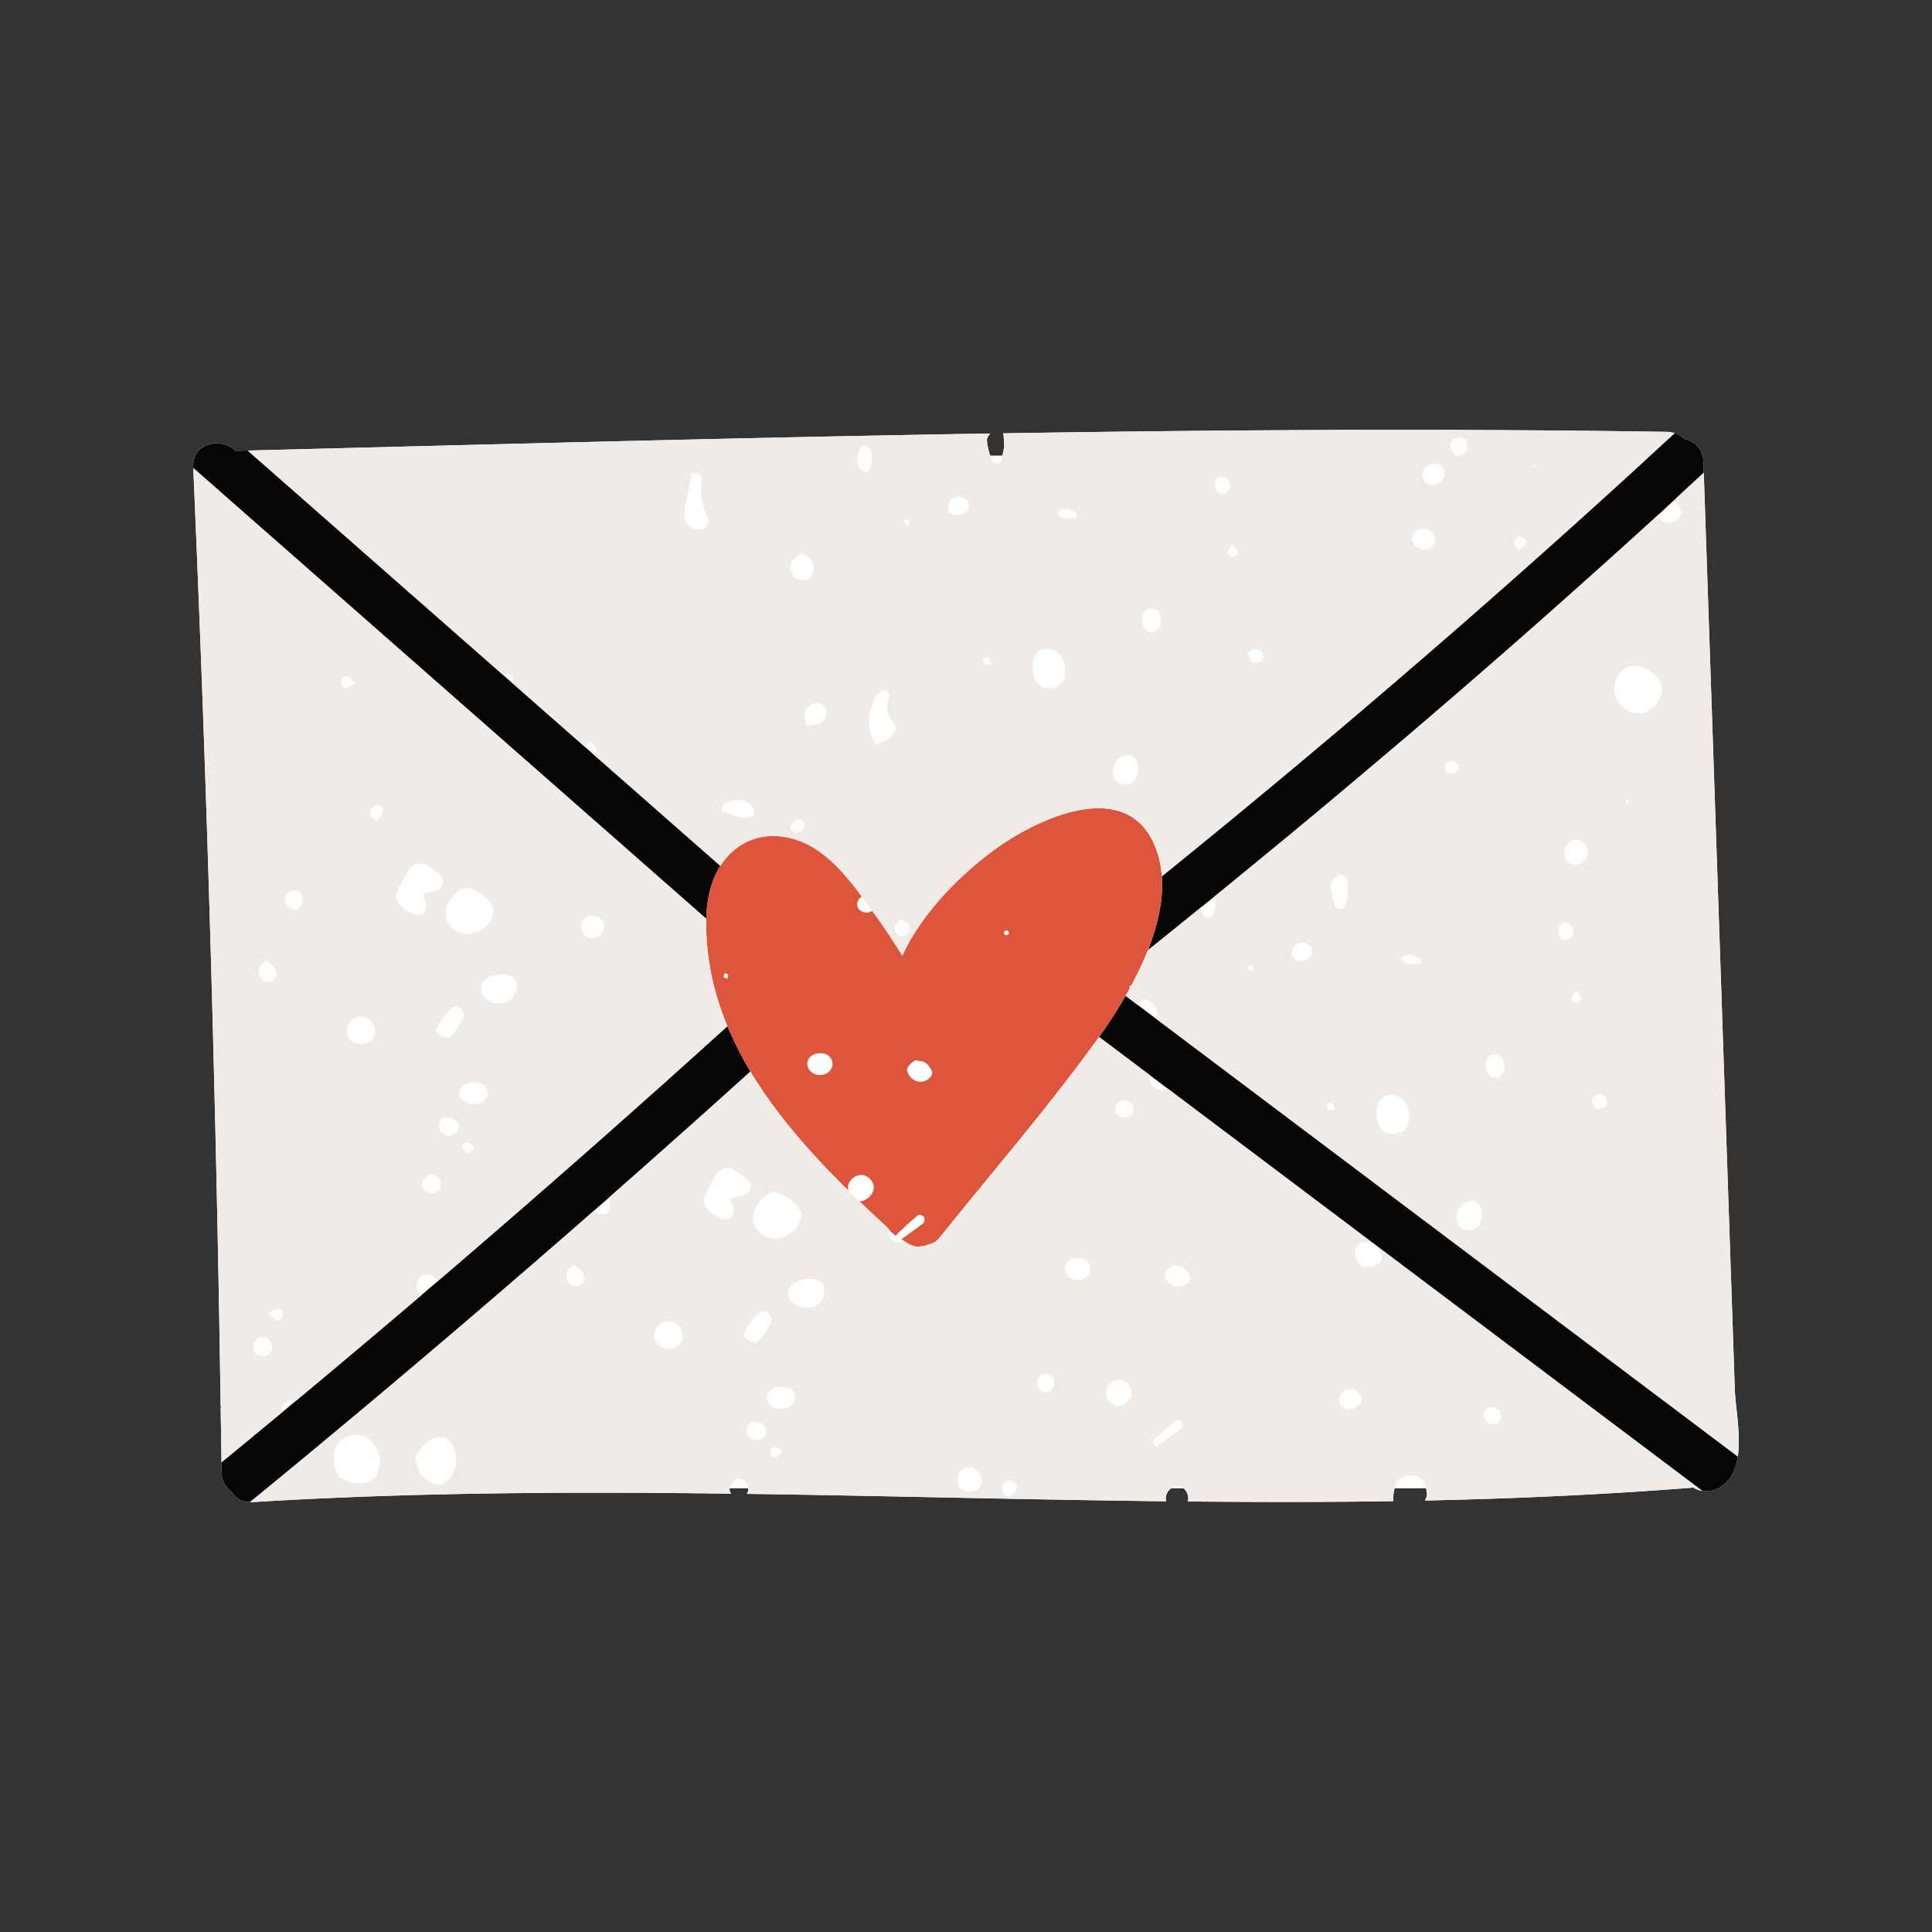 <?xml version="1.0" encoding="UTF-8"?>
<svg data-bbox="20 44.5 160.001 111" viewBox="0 0 200 200" height="200" width="200" xmlns="http://www.w3.org/2000/svg" data-type="color">
    <rect x="0" y="0" width="200" height="200" fill="#333333" stroke="none"/>
    <g>
        <path d="M20.007 48.45a3398.37 3398.37 0 0 1 2.835 97.089c.022.043.044.086.069.128-.022.009-.044.022-.067.033.028 1.891.061 3.781.086 5.672l.016 1.056c.012.951.452 1.624 1.066 2.023.352.606.977 1.031 1.871 1.047.077.001.152.005.233 0 16.523-1.017 33.053-1.087 49.587-.874-.134-.166-.203-.362-.165-.555h1.92a.901.901 0 0 1-.153.574c14.471.202 28.945.605 43.418.769a1.06 1.06 0 0 1-.043-.321 1.3 1.3 0 0 1 .56-1.022h1.264c.277.211.471.555.496.987.008.135-.006.259-.03.375 6.597.063 13.194.076 19.791-.012.493-.007.985-.017 1.478-.025a3.295 3.295 0 0 1-.003-.477c.018-.284.069-.571.14-.849h3.256c.048.242.071.52.066.837-.046.092-.108.252-.184.43 9.267-.197 18.528-.613 27.769-1.34.292.177.608.289.934.339a2.735 2.735 0 0 0 1.686-.29c1.236-.645 1.788-1.856 1.994-3.269.336-2.303-.248-5.144-.31-6.956l-.445-13.136-.941-27.788-1.827-53.954-.038-1.118c-.046-1.352-.945-2.146-1.975-2.38a2.28 2.28 0 0 0-.997-.607 2.671 2.671 0 0 0-.764-.13c-22.924-.355-45.848-.216-68.769.151.025.058.043.12.05.187.037.326.045.655.078 1.158-.052.263-.111.602-.185.959h-1.279c-.157-.518-.29-1.045-.328-1.575-.016-.219.144-.483.337-.709-15.502.254-31.002.609-46.5.995-10.121.252-20.241.511-30.361.769l.593.521-.593-.521-1.253.032c-1.424-1.431-4.497-.88-4.386 1.68l.003.097" fill="#FFFFFF" data-color="1"/>
        <path d="M73.216 93.667c.12-.958.344-1.9.706-2.775.181-.438.396-.859.65-1.258l-7.461-6.556-5.765-5.065L25.642 46.64l-1.253.032c-1.424-1.431-4.497-.88-4.386 1.68l.004.098L73.11 95.111c.012-.481.046-.964.106-1.444z" fill="#060606" data-color="2"/>
        <path d="M150.632 65.234a1078.524 1078.524 0 0 1-30.359 25.478c.044.62.039 1.249-.01 1.885-.098 1.271-.369 2.567-.762 3.855a25.403 25.403 0 0 1-.676 1.923c1.851-1.48 3.689-2.976 5.531-4.467l1.391-1.123c1.873-1.522 3.737-3.053 5.6-4.586.798-.657 1.596-1.313 2.392-1.972 1.568-1.298 3.132-2.601 4.693-3.907 1.304-1.093 2.605-2.189 3.904-3.288 1.17-.989 2.342-1.977 3.508-2.972a997.467 997.467 0 0 0 16.444-14.324c2.917-2.595 5.82-5.206 8.708-7.833l.273-.251c.621-.567 1.24-1.139 1.858-1.712 1.061-.983 2.121-1.967 3.189-2.946l.058-.054-.038-1.118c-.046-1.352-.945-2.145-1.975-2.38a2.28 2.28 0 0 0-.997-.607c-1.637 1.488-3.254 2.996-4.884 4.483a1067.675 1067.675 0 0 1-17.848 15.916z" fill="#060606" data-color="2"/>
        <path d="m179.896 150.775-60.19-45.293-1.942-1.461-1.245-.936a47.747 47.747 0 0 1-1.376 2.247 57.199 57.199 0 0 1-1.369 2.015l3.124 2.351 2.219 1.67 57.1 42.967a2.735 2.735 0 0 0 1.686-.29c1.235-.645 1.787-1.857 1.993-3.27z" fill="#060606" data-color="2"/>
        <path d="M33.082 149.563c2.345-1.946 4.684-3.9 7.016-5.862l.69-.583c2.157-1.817 4.309-3.639 6.455-5.469l.49-.419c2.245-1.916 4.484-3.839 6.717-5.77l.137-.118c2.333-2.018 4.66-4.044 6.98-6.077.467-.409.935-.818 1.401-1.228 2.373-2.086 4.739-4.179 7.099-6.28l.368-.327c2.424-2.16 4.84-4.327 7.248-6.505a38.575 38.575 0 0 1-.661-1.146 34.97 34.97 0 0 1-1.72-3.552 1385.003 1385.003 0 0 1-7.095 6.385c-.495.442-.993.882-1.488 1.324a1394.188 1394.188 0 0 1-5.9 5.231l-1.19 1.045a1338.681 1338.681 0 0 1-6.48 5.662l-.606.525a1353.713 1353.713 0 0 1-7.27 6.262l-.004.003a1365.225 1365.225 0 0 1-8.113 6.889l-.048.041a1405.866 1405.866 0 0 1-6.5 5.438l-.031.026-1.38 1.148a1407.588 1407.588 0 0 1-6.266 5.167l.016 1.056c.012.951.452 1.624 1.066 2.023.352.606.977 1.032 1.871 1.047 2.258-1.848 4.509-3.703 6.755-5.565l.443-.371z" fill="#060606" data-color="2"/>
        <path d="m116.97 102.275-.084-.158c.082-.04.163-.087.244-.131v-.001c.038-.071.075-.144.112-.216.146-.276.29-.554.43-.835.061-.122.12-.245.179-.367.121-.249.239-.5.354-.753.052-.115.105-.229.156-.344a25.558 25.558 0 0 0 1.138-3.018c.394-1.288.665-2.584.762-3.855.049-.636.054-1.265.01-1.885-.085-1.192-.35-2.348-.849-3.437-3.173-6.93-12.514-2.303-16.761.897-3.585 2.702-7.272 6.454-9.254 10.767a66.252 66.252 0 0 0-2.748-4.133c-.123-.169-.247-.343-.371-.516a.998.998 0 0 1-.652.175c-.56-.041-.941-.433-.9-.927a.933.933 0 0 1 .482-.721l-.011-.015a46.938 46.938 0 0 0-1.107-1.433 22.863 22.863 0 0 0-.734-.864c-.069-.077-.136-.156-.206-.233-.22-.241-.446-.475-.677-.703-.066-.065-.135-.127-.202-.191a15.024 15.024 0 0 0-.563-.509c-.075-.064-.15-.129-.227-.192a12.187 12.187 0 0 0-.796-.606c-2.501-1.724-5.836-2.198-8.39-.314a6.95 6.95 0 0 0-1.737 1.876c-.254.399-.469.82-.65 1.258-.362.876-.586 1.817-.706 2.775-.06.479-.094.962-.106 1.444-.003.119-.007.238-.007.356-.012 3.835.809 7.409 2.198 10.758a34.97 34.97 0 0 0 1.72 3.552 38.575 38.575 0 0 0 1.606 2.641c.081.124.164.247.246.37.316.471.639.938.974 1.399l.037.052A53.129 53.129 0 0 0 81.223 116c.355.449.716.895 1.085 1.335l.045.055c.394.468.796.93 1.203 1.389l.243.272a73.992 73.992 0 0 0 1.225 1.338 88.455 88.455 0 0 0 1.5 1.557c.43.438.863.872 1.299 1.3a1.275 1.275 0 0 1-.039-.266c-.024-.728.698-1.39 1.462-1.34.641.042 1.249.708 1.21 1.326-.045.722-.782 1.407-1.483 1.379-.007 0-.014-.003-.02-.004.948.909 1.901 1.798 2.848 2.667.253.348.566.648.911.905a46.55 46.55 0 0 1 2.317-2.126c.097-.082.516.043.619.19.099.14.068.544-.055.641-.706.551-1.447 1.071-2.288 1.669.067.035.131.076.199.108l.14.103c.112.081.228.157.347.226l.033.019c.115.065.233.121.353.168l.047.017c.121.044.244.078.369.098l.04.004c.131.017.264.023.399.007.334-.04.629-.101.912-.221.407-.08.808-.307 1.159-.745.722-.9 1.45-1.797 2.18-2.693l.888-1.085c.486-.594.972-1.188 1.46-1.782l.014-.017.227-.277c.757-.922 1.514-1.846 2.27-2.77l.771-.943c.864-1.06 1.724-2.124 2.578-3.192.163-.204.323-.41.486-.614a246.538 246.538 0 0 0 2.764-3.546 166.2 166.2 0 0 0 2.464-3.299 57.199 57.199 0 0 0 2.428-3.624c.23-.375.458-.758.683-1.149.156-.261.305-.533.454-.805zm-41.712-.934-.372-.207.149-.404c.122.063.324.107.346.195.031.121-.075.276-.123.416zm9.556 9.939c-.721-.013-1.304-.612-1.234-1.269.066-.621.708-1.038 1.507-.978.642.048 1.101.517 1.095 1.119-.006.662-.589 1.142-1.368 1.128zm10.724.681c-.557.098-1.013-.134-1.34-.519-.192-.226-.354-.667-.259-.9.133-.324.52-.544.78-.79.454.098.844.078 1.081.259.303.231.577.595.688.955.122.395-.454.908-.95.995zm8.518-15.162c-.064-.016-.147-.282-.1-.344.067-.089.27-.156.367-.116.081.033.092.234.134.362-.136.039-.283.127-.401.098z" fill="#DD553C" data-color="3"/>
        <path d="M29.192 146.179c-.064-.684.304-1.144.946-1.182a1.16 1.16 0 0 1 .438.059l.031-.026c2.172-1.806 4.339-3.618 6.5-5.438l.048-.041c2.159-1.818 4.313-3.642 6.46-5.473a1.244 1.244 0 0 1-.462-.897c-.035-.647.383-1.2.944-1.249.528-.047.984.261 1.171.73l.004-.003c2.431-2.079 4.853-4.167 7.27-6.262l.606-.525c2.166-1.88 4.325-3.769 6.48-5.662l1.19-1.045c1.972-1.737 3.937-3.482 5.9-5.231.496-.442.993-.882 1.488-1.324 2.372-2.12 4.738-4.248 7.095-6.385-1.389-3.348-2.21-6.922-2.198-10.758 0-.118.004-.237.007-.356L20.007 48.45a3398.37 3398.37 0 0 1 2.835 97.089c.022.043.044.086.069.128-.022.009-.044.022-.067.033.028 1.891.061 3.781.086 5.672 2.094-1.716 4.182-3.439 6.266-5.167-.001-.009-.004-.017-.004-.026zM61.207 94.81c.748-.054 1.328.434 1.334 1.122.005.576-.444 1.06-1.074 1.16-.703.111-1.286-.403-1.286-1.133 0-.668.388-1.103 1.026-1.149zm-16.364 28.722c-.528.098-1.263-.461-1.14-.995.093-.404.513-.731.699-.976.669-.056 1.133.366 1.225.894.086.497-.266.981-.784 1.077zm.265-16.812c.343-.829.89-1.551 1.494-2.233.268-.302.921-.347 1.126-.047.172.251.369.68.266.887a9.04 9.04 0 0 1-1.216 1.854c-.401.468-.891.304-1.67-.461zm1.376 10.831c-.635.014-1.085-.465-1.043-1.111a.816.816 0 0 1 .815-.762c.693-.01 1.21.402 1.209.966-.001.502-.426.895-.981.907zm1.929 1.82c-.092.037-.423-.248-.474-.433-.098-.355.094-.666.49-.653.187.006.367.232.708.466-.296.269-.479.52-.724.62zm1.61-5.38a1.685 1.685 0 0 1-2.091-.061c-.356-.295-.482-.706-.288-1.126.3-.649 1.072-.896 1.971-.688.552.128.95.59.881 1.226-.093.134-.226.471-.473.649zm3.475-12.032c.05.978-.662 1.886-1.57 1.91a3.114 3.114 0 0 1-1.205-.236c-.581-.233-.958-.706-.958-1.347 0-.562.444-.896.893-1.103.442-.203.944-.276 1.168-.337 1.084-.003 1.637.437 1.672 1.113zm-7.071-8.47c.233-.433.559-.832.911-1.177.223-.219.572-.31.734-.392 1.173-.033 2.812 1.215 2.991 2.161.03.16.023.336-.009.496-.356 1.742-2.458 2.673-3.905 1.735-1.032-.668-1.321-1.708-.722-2.823zm-5.357-1.092c.378-.834.838-1.634 1.313-2.419.271-.449 1.14-.74 1.586-.495a8.974 8.974 0 0 1 1.632 1.152c.452.402.282 1.222-.266 1.507-.217.113-.477.143-.719.206-.237.062-.476.119-.823.205.107.349.219.653.291.966.18.783-.362 1.328-1.109 1.137-.77-.197-1.399-.615-1.785-1.303-.149-.265-.236-.702-.12-.956zm-2.042-8.996c.373-.031.681.227.613.57-.067.337-.358.63-.674 1.143-.314-.414-.608-.629-.63-.868-.039-.431.202-.805.691-.845zm-.213 23.425c-.04.803-.619 1.279-1.51 1.242-.877-.036-1.399-.545-1.406-1.371-.008-.826.8-1.531 1.649-1.44.744.08 1.307.776 1.267 1.569zm-2.814-36.792c.252.075.437.371.822.724-.455.237-.706.468-.969.483-.415.023-.52-.357-.515-.696.005-.412.319-.613.662-.511zm-5.516 22.129c.486.014.828.43.831 1.008.003.584-.359 1.04-.803 1.014-.576-.034-1.021-.538-1.018-1.153.002-.476.468-.884.99-.869zm-3.538 7.81c.099-.189.36-.293.678-.535.328.345.737.622.921 1.007.22.459-.111 1.047-.583 1.179-.203.057-.509.015-.673-.108a1.223 1.223 0 0 1-.343-1.543zm.324 40.434a.968.968 0 0 1-1.06-.839c-.077-.51.282-1.026.774-1.111.634-.11 1.191.334 1.194.949a.982.982 0 0 1-.908 1.001zm1.295-3.751c-.246-.101-.415-.39-.781-.758.462-.186.725-.379.986-.376.368.003.543.314.476.668-.066.35-.319.615-.681.466z" fill="#F1EBE8" data-color="4"/>
        <path d="M120.266 112.842c-.607.001-1.121-.449-1.181-1.034a1.306 1.306 0 0 1 .032-.441l-2.219-1.67-3.124-2.351c-.123.174-.246.344-.366.511a170.21 170.21 0 0 1-3.163 4.208c-.682.883-1.37 1.762-2.065 2.637-.162.204-.323.41-.486.614a408.606 408.606 0 0 1-2.578 3.192l-.771.943c-.756.924-1.513 1.848-2.27 2.77-.015.105-.086.224-.124.334l-.103-.057-.014.017c-.488.594-.974 1.188-1.46 1.782l-.888 1.085c-.73.896-1.458 1.793-2.18 2.693-.351.438-.753.665-1.159.745-.283.12-.578.181-.912.221a1.565 1.565 0 0 1-.399-.007l-.04-.004a1.969 1.969 0 0 1-.369-.098l-.047-.017a2.778 2.778 0 0 1-.353-.168l-.033-.019a3.966 3.966 0 0 1-.347-.226 1.435 1.435 0 0 1-.346.105c-.703.112-1.286-.402-1.286-1.133 0-.067.007-.129.014-.191-.077-.089-.156-.175-.225-.27a143.88 143.88 0 0 1-5.276-5.064l-.193-.196a93.48 93.48 0 0 1-1.307-1.361l-.029-.032a81.813 81.813 0 0 1-1.196-1.306l-.243-.272a66.1 66.1 0 0 1-1.203-1.389l-.045-.055c-.369-.44-.73-.886-1.085-1.335l-.261-.331a53.129 53.129 0 0 1-1.082-1.431l-.037-.052a50.733 50.733 0 0 1-1.22-1.769c-.325-.493-.643-.99-.945-1.495a1273.457 1273.457 0 0 1-7.248 6.505l-.368.327c-2.36 2.101-4.726 4.195-7.099 6.28l-.003.003c.116.171.187.391.188.646.002.584-.359 1.04-.803 1.014a1.05 1.05 0 0 1-.782-.435c-2.32 2.033-4.647 4.059-6.98 6.077l-.137.118a1369.1 1369.1 0 0 1-6.717 5.77l-.49.419c-2.146 1.83-4.298 3.652-6.455 5.469l-.69.583c-2.332 1.962-4.67 3.916-7.016 5.862l-.006.005a.988.988 0 0 1-.434.362l-.003.003a1384.993 1384.993 0 0 1-6.755 5.565c.077.001.152.005.233 0 16.523-1.017 33.053-1.087 49.587-.874-.138-.171-.211-.373-.165-.572.093-.403.513-.731.699-.976.668-.056 1.133.366 1.225.894a.901.901 0 0 1-.156.673c14.471.202 28.945.605 43.418.769a1.06 1.06 0 0 1-.043-.321c.024-.707.619-1.276 1.295-1.239.561.03.986.53 1.025 1.204.008.135-.006.259-.03.375 6.597.063 13.194.076 19.791-.012.493-.007.985-.017 1.478-.025a3.295 3.295 0 0 1-.003-.477 4.1 4.1 0 0 1 .242-1.214c.3-.774 1.199-1.128 2.106-.892.717.186 1.134.836 1.114 2.094-.046.092-.108.252-.184.43 9.267-.197 18.528-.613 27.769-1.34.292.177.608.289.934.339l-55.37-41.666a1.105 1.105 0 0 1-.583.174zm-81.258 39.752c-.19.502-.6.802-1.133.906-.866.169-1.679-.016-2.437-.431a1.657 1.657 0 0 1-.544-.52c-.516-.765-.446-2.456.107-3.129.582-.71 1.683-1.052 2.515-.783 1.034.335 1.797 1.381 1.822 2.734-.068.259-.154.758-.33 1.223zm6.604 1.1c-.733.127-1.261-.331-1.757-.781-.437-.396-.463-.506-.885-2.05.386-.698.826-1.386 1.598-1.805 1.14-.619 2.251-.166 2.507 1.071.1.485.131.995.116 1.492-.023.761-.927 1.959-1.579 2.073zm14.186-20.557c-.203.057-.508.015-.673-.109a1.22 1.22 0 0 1-.343-1.542c.099-.189.36-.293.678-.535.328.345.737.622.921 1.007.22.459-.111 1.047-.583 1.179zm18.464-8.134c.233-.433.559-.832.911-1.177.223-.219.572-.31.734-.392 1.173-.033 2.812 1.215 2.991 2.161.03.16.023.336-.009.496-.356 1.742-2.458 2.673-3.906 1.735-1.031-.669-1.32-1.708-.721-2.823zm-9.122 14.579c-.877-.036-1.399-.545-1.406-1.371-.008-.826.8-1.531 1.649-1.44.745.08 1.308.776 1.268 1.569-.041.803-.619 1.279-1.511 1.242zm6.488-15.515c.107.349.219.653.291.966.18.783-.362 1.328-1.109 1.137-.77-.197-1.399-.616-1.785-1.303-.149-.266-.236-.702-.12-.956.378-.834.838-1.634 1.313-2.419.271-.449 1.14-.74 1.586-.495a8.974 8.974 0 0 1 1.632 1.152c.452.402.282 1.222-.266 1.507-.217.113-.477.143-.719.206-.238.062-.476.119-.823.205zm1.315 14.166c.343-.829.89-1.551 1.494-2.233.268-.302.921-.347 1.126-.047.172.251.369.68.266.886a9.077 9.077 0 0 1-1.215 1.854c-.402.47-.892.306-1.671-.46zm1.375 10.832c-.635.014-1.084-.465-1.042-1.111a.817.817 0 0 1 .815-.762c.693-.01 1.21.402 1.209.966-.001.502-.426.895-.982.907zm1.93 1.819c-.092.037-.423-.248-.474-.433-.098-.355.094-.666.49-.653.187.006.367.232.707.466-.295.27-.478.52-.723.62zm1.61-5.379a1.683 1.683 0 0 1-2.09-.061c-.356-.295-.482-.706-.288-1.126.3-.649 1.072-.896 1.971-.688.551.128.95.59.881 1.226-.094.134-.227.471-.474.649zm1.905-10.122a3.114 3.114 0 0 1-1.205-.236c-.581-.233-.958-.706-.958-1.347 0-.562.444-.896.893-1.103.442-.203.944-.276 1.167-.337 1.085-.003 1.638.437 1.672 1.113.051.977-.662 1.885-1.569 1.91zm16.796 19.003c-.885.033-1.421-.343-1.447-1.017-.032-.804.419-1.431 1.051-1.462.825-.04 1.434.526 1.466 1.363.025.653-.395 1.091-1.07 1.116zm3.678.455c-.414-.054-.491-.401-.477-.741.023-.574.446-.935.982-.776.25.074.433.373.575.505-.121.676-.594 1.076-1.08 1.012zm4.183-10.784c-.526.123-1.019-.264-1.069-.793-.053-.561.308-1.012.836-1.043.525-.031.931.375.943.94.011.497-.259.792-.71.896zm3.089-11.563c-.721-.013-1.304-.612-1.234-1.269.066-.621.708-1.038 1.507-.978.642.048 1.101.517 1.095 1.119-.007.661-.59 1.142-1.368 1.128zm4.162 13.067c-.577-.023-1.167-.7-1.189-1.365-.024-.728.698-1.39 1.462-1.34.641.042 1.249.708 1.21 1.326-.044.722-.781 1.407-1.483 1.379zm.661-29.882c-.56-.041-.941-.433-.9-.927.04-.485.508-.878 1-.84.517.04.909.457.899.956-.01.491-.454.851-.999.811zm38.198 30.013c.539.062.878.499.825 1.062-.042.446-.463.776-.874.685-.536-.119-.913-.586-.864-1.069.04-.389.493-.726.913-.678zm-14.145-16.603a.764.764 0 0 1 .156-.185c.403-.362 1.118-.405 1.643-.103.544.314.904.899.871 1.419-.017.082-.016.173-.053.245-.294.564-1.445.905-1.986.594-.643-.37-.964-1.368-.631-1.97zm-.574 14.728c.598.016 1.207.577 1.162 1.07-.046.504-.646.993-1.247 1.019-.612.026-1.144-.489-1.104-1.07.041-.595.554-1.035 1.189-1.019zm-17.519 4.017c-.828.647-1.696 1.242-2.728 1.982-.102-.393-.22-.621-.167-.673a46.611 46.611 0 0 1 2.33-2.139c.097-.082.516.043.619.19.1.139.069.543-.054.64zm.203-16.609c.303.231.577.595.688.955.122.394-.455.908-.951.995-.557.097-1.013-.134-1.34-.519-.192-.226-.354-.667-.259-.9.133-.324.52-.544.78-.79.454.098.845.078 1.082.259z" fill="#F1EBE8" data-color="4"/>
        <path d="M52.417 69.738c.349-.078.634.093.727.684-.057.045-.131.122-.21.199l7.661 6.732c.074-.154.268-.308.472-.555.27.253.605.419.663.655.072.291-.118.493-.383.561l5.765 5.065 7.461 6.556a6.919 6.919 0 0 1 1.737-1.876c2.553-1.884 5.889-1.411 8.39.314a12.187 12.187 0 0 1 1.023.798c.191.164.379.334.563.509.067.064.135.126.202.191.231.228.457.462.677.703.07.076.137.155.206.233a22.863 22.863 0 0 1 .734.864 46.938 46.938 0 0 1 1.118 1.448 137.926 137.926 0 0 1 1.442 1.989 65.375 65.375 0 0 1 2.748 4.133c1.982-4.314 5.669-8.066 9.254-10.767 4.246-3.2 13.587-7.827 16.761-.897.499 1.089.764 2.245.849 3.437a1078.524 1078.524 0 0 0 30.359-25.478 1072.157 1072.157 0 0 0 17.848-15.916c1.63-1.486 3.248-2.995 4.884-4.483a2.671 2.671 0 0 0-.764-.13c-22.924-.355-45.848-.216-68.769.151.025.058.043.12.05.187.037.326.045.655.078 1.158-.078.397-.169.96-.311 1.509-.032.123-.249.291-.365.279-.217-.022-.562-.115-.608-.257-.227-.701-.456-1.421-.508-2.147-.016-.219.144-.483.337-.709-15.502.254-31.002.609-46.5.995-10.121.252-20.241.511-30.361.769l26.502 23.287c.082-.09.185-.172.268-.191zM158.758 48.09c.064.029.153.042.183.091.027.046-.01.13-.018.197l-.298-.137.133-.151zm-1.329 7.519c.362.043.63.298.527.643-.073.243-.386.413-.745.767-.232-.413-.48-.656-.472-.889.013-.346.315-.565.69-.521zm-6.214-10.297c.478.106.674.468.676.93.002.576-.4.955-1.172.917-.144-.182-.511-.45-.581-.781-.129-.614.507-1.192 1.077-1.066zm-2.753 2.661c.48-.077 1.026.353 1.07.843a1.24 1.24 0 0 1-1.168 1.369c-.508.029-1.034-.369-1.107-.837-.099-.627.452-1.255 1.205-1.375zm-1.035 6.778c.643.036 1.099.483 1.098 1.076a1.06 1.06 0 0 1-1.093 1.065c-.73-.006-1.254-.528-1.232-1.226.016-.54.57-.952 1.227-.915zm-17.375 12.397c.398-.005.748.411.712.809-.036.385-.427.689-1.07.66-.126-.191-.469-.479-.478-.778-.014-.437.379-.685.836-.691zm-1.919-10.006c.036.116-.219.437-.389.48-.357.089-.631-.16-.647-.506-.008-.174.229-.359.466-.698.251.298.495.484.57.724zm-1.742-7.754c.547-.029.902.301.956 1.096-.147.151-.353.527-.656.639-.451.167-.847-.266-.916-.865-.054-.463.219-.849.616-.87zm-8.136 14.404c.09-.446.363-.754.849-.761.452-.007.814.185.956.642.072.234.077.489.135.896-.17.225-.337.659-.641.802-.522.246-1.152-.209-1.287-.837a1.892 1.892 0 0 1-.012-.742zm-3.047 16.022c.063-.612.302-1.159.845-1.431.335-.168.849-.261 1.157-.118.299.139.578.609.612.959.045.463-.065 1-.284 1.411-.165.309-.608.47-.771.586-1.059.036-1.643-.59-1.559-1.407zm-5.67-26.866c.211-.183.571-.317.839-.28.386.053.748.279 1.121.432l-.04.501c-.385.012-.773.059-1.154.028-.575-.049-1.004-.476-.766-.681zm-1.256 14.241c.757-.103 1.685.545 1.887 1.332.118.462.129.985.048 1.456-.143.824-.761 1.261-1.603 1.263-.828.002-1.405-.456-1.589-1.289-.071-.322-.096-.654-.117-.81.034-1.361.57-1.843 1.374-1.952zm-5.938.86c.146.089.172.376.297.697-.307.022-.58.122-.691.028-.136-.115-.136-.391-.195-.597.201-.051.464-.204.589-.128zm-3.058-16.605c.547.047.974.442.979.906.007.631-.624 1.051-1.43.951-.428-.053-.745-.442-.686-.844.098-.675.536-1.065 1.137-1.013zm-5.308 2.304c.108.063.133.267.194.411l-.339.287-.267-.573c.141-.048.328-.174.412-.125zm.201 42.439c-.03.249-.292.583-.527.672-.485.183-1.04-.197-1.012-.711.018-.326.311-.636.435-.867.635-.035 1.163.425 1.104.906zm-2.954-24.675c.078-.079.329-.055.463.006s.233.219.324.351c.044.063.075.184.044.242-.622 1.18.026 2.092.622 3.017.044.068.051.16.125.41-.49.912-1.241 1.22-2.174 1.507-.971-1.535-.755-3.054-.167-4.568.142-.368.475-.672.763-.965zm-2.227-25.064c.099-.179.407-.343.613-.333.187.009.452.228.523.414.113.302.094.653.108.769-.008 1.064-.333 1.643-.746 1.542-.483-.118-.76-.617-.73-1.437.011-.324.078-.677.232-.955zm-3.697 26.636c.311.357.328.773.129 1.173-.319.643-.439.685-1.886.896-.454-1.33-.333-1.817.609-2.251.4-.184.82-.194 1.148.182zm-3.237-15.066c.181-.311.595-.487.95-.759.356.238.686.366.876.606.395.497.404 1.098.166 1.666-.086.206-.328.471-.515.484-.387.026-.861.016-1.161-.186-.554-.372-.687-1.173-.316-1.811zm.401 26.873c.41-.155.9.244.812.639-.06.269-.306.496-.396.632-.646.09-1.122-.248-1.016-.632.07-.256.348-.544.6-.639zm-7.47-1.709c.946-.471 1.917-.499 2.785.166.206.158.336.563.312.838-.033.37-.401.48-.757.481-.932.003-1.726-.417-2.634-.694.131-.372.145-.716.294-.791zm-4.03-30.91c.197-1.067.423-2.128.638-3.197.613-.278 1.121-.008 1.037.578-.201 1.393-.008 2.656.614 3.911.321.649-.319 1.335-1.076 1.259-.687-.069-1.269-.603-1.325-1.311-.033-.408.036-.832.112-1.24z" fill="#F1EBE8" data-color="4"/>
        <path d="m179.587 143.819-.445-13.136-.941-27.788-1.827-53.954-.058.054c-1.068.978-2.128 1.963-3.189 2.946.546.173.913.623.893 1.166-.02.531-.604 1.005-1.237 1.004-.558-.001-1.015-.317-1.185-.761l-.329.303-.273.251a1058.895 1058.895 0 0 1-17.501 15.571 1040.554 1040.554 0 0 1-7.651 6.586c-1.166.995-2.338 1.982-3.508 2.972-1.3 1.098-2.599 2.196-3.904 3.288a893.079 893.079 0 0 1-7.085 5.879 1118.05 1118.05 0 0 1-5.6 4.586l-.003.003c.074.273.067.558.078.66-.008 1.064-.333 1.643-.746 1.542-.408-.1-.667-.474-.72-1.082-1.842 1.492-3.68 2.987-5.531 4.467-.146.367-.301.732-.462 1.095-.051.115-.104.229-.156.344-.115.252-.233.503-.354.753l-.179.367c-.14.281-.284.559-.43.835l-.112.216v.001c-.052.098-.107.192-.16.289-.149.272-.297.544-.45.809l1.245.936c.209-.224.535-.387.829-.612.356.238.685.366.876.606.35.439.396.96.237 1.468l60.19 45.293c.334-2.304-.251-5.145-.312-6.957zm-50.175-43.223-.266-.573c.141-.048.328-.174.412-.125.108.063.133.267.193.411l-.339.287zm5.002-1.146c-.429-.053-.745-.442-.686-.844.098-.674.536-1.064 1.138-1.013.547.047.974.442.979.906.006.631-.625 1.051-1.431.951zm3.114 15.474c-.136-.114-.136-.391-.195-.597.202-.052.465-.204.59-.129.146.088.172.376.297.697-.307.023-.58.123-.692.029zm1.7-21.062c-.032.123-.249.291-.365.279-.217-.022-.562-.115-.608-.258-.227-.7-.456-1.421-.508-2.147-.023-.316.318-.725.597-.981.403-.37 1.058-.085 1.118.438.037.326.046.655.078 1.158-.08.398-.171.961-.312 1.511zm6.568 22.265c-.143.824-.761 1.261-1.603 1.263-.828.002-1.405-.456-1.588-1.289-.071-.322-.096-.654-.117-.81.034-1.361.57-1.843 1.375-1.952.757-.103 1.685.545 1.887 1.332.117.461.128.985.046 1.456zm1.241-16.377c-.385.012-.773.059-1.154.028-.574-.047-1.004-.475-.766-.68.211-.182.571-.317.839-.28.386.053.748.279 1.121.432l-.04.5zm2.575-20.186c-.089-.439.208-.777.876-.814.112.112.408.283.501.53.146.387-.21.765-.67.799-.376.028-.632-.141-.707-.515zm3.506 47.22c-.165.309-.608.47-.771.586-1.061.037-1.644-.589-1.56-1.405.063-.612.302-1.159.845-1.432.335-.168.849-.262 1.157-.118.299.139.578.609.612.959.046.462-.063.999-.283 1.41zm2.016-15.263c-.522.246-1.152-.209-1.287-.837a1.873 1.873 0 0 1-.012-.742c.09-.446.363-.754.849-.761.452-.007.814.185.956.642.072.234.077.489.135.896-.17.225-.337.658-.641.802zm7.136-14.248c-.451.167-.847-.266-.916-.865-.054-.464.219-.849.616-.87.547-.029.902.301.956 1.096-.147.151-.352.527-.656.639zm1.053 6.498c-.357.089-.631-.16-.647-.506-.008-.174.229-.359.466-.698.251.299.495.486.57.725.036.115-.219.437-.389.479zm-.182-14.24c-.587.058-1.132-.395-1.191-.99-.085-.855.418-1.528 1.18-1.577.659-.043 1.248.554 1.236 1.251a1.33 1.33 0 0 1-1.225 1.316zm2.132 25.236c-.126-.191-.469-.479-.478-.778-.014-.437.379-.686.836-.692.399-.005.749.411.712.809-.036.386-.427.69-1.07.661zm3.134-31.528c-.021-.143-.05-.287-.052-.431 0-.018.142-.038.219-.057.021.143.05.286.051.43 0 .019-.142.038-.218.058zm1.598-9.42c-1.412.177-2.744-.839-2.874-2.193-.124-1.286.708-2.556 1.756-2.68 1.376-.163 3.023 1.054 3.146 2.325.098 1.022-1.015 2.421-2.028 2.548z" fill="#F1EBE8" data-color="4"/>
    </g>
</svg>
